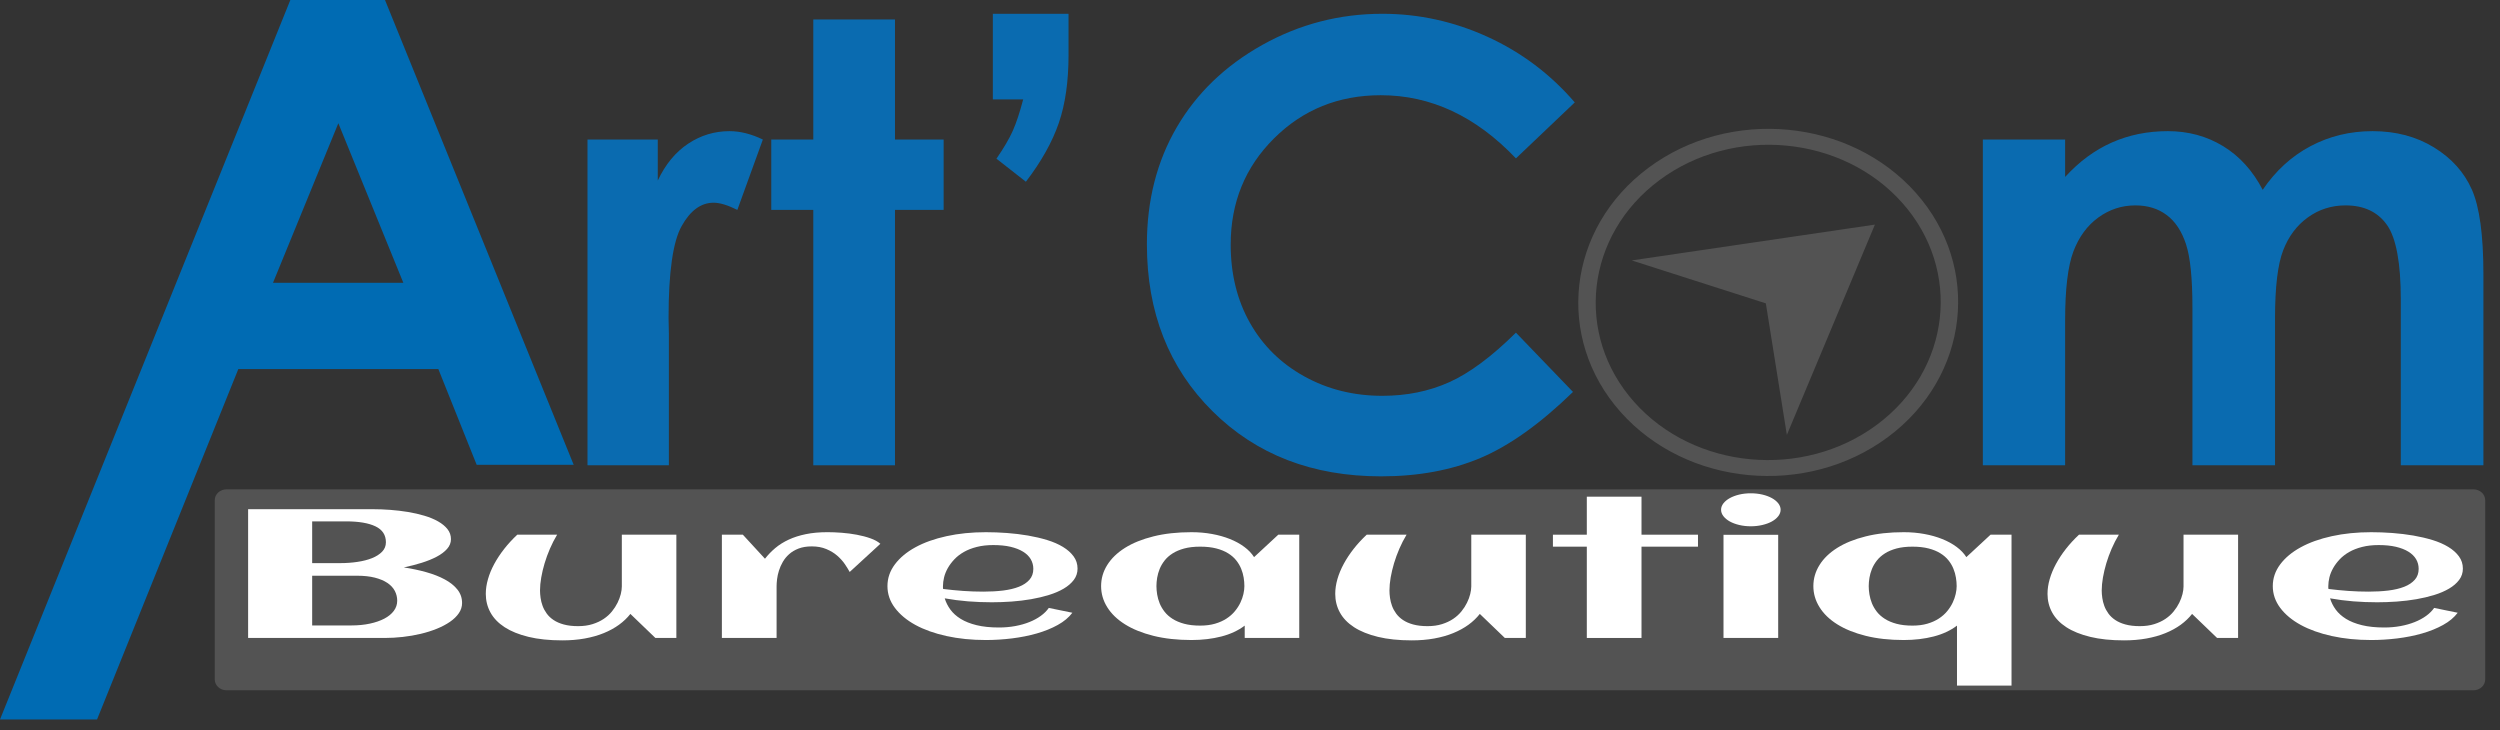 <?xml version="1.0" encoding="UTF-8" standalone="no"?><!DOCTYPE svg PUBLIC "-//W3C//DTD SVG 1.1//EN" "http://www.w3.org/Graphics/SVG/1.1/DTD/svg11.dtd"><svg width="100%" height="100%" viewBox="0 0 113 33" version="1.1" xmlns="http://www.w3.org/2000/svg" xmlns:xlink="http://www.w3.org/1999/xlink" xml:space="preserve" xmlns:serif="http://www.serif.com/" style="fill-rule:evenodd;clip-rule:evenodd;stroke-linejoin:round;stroke-miterlimit:2;"><rect x="0" y="0" width="113" height="33" fill="#333333" stroke="none"/><g id="Logo"><g id="_---rt-C--m" serif:id="   rt’C  m"><path d="M89.625,6.307l3.719,-0l-0,1.691c0.633,-0.694 1.337,-1.213 2.11,-1.556c0.774,-0.343 1.618,-0.514 2.531,-0.514c0.923,-0 1.756,0.225 2.498,0.677c0.742,0.451 1.339,1.109 1.791,1.975c0.588,-0.866 1.31,-1.524 2.165,-1.975c0.855,-0.452 1.789,-0.677 2.803,-0.677c1.049,-0 1.972,0.244 2.768,0.731c0.797,0.487 1.369,1.123 1.717,1.908c0.349,0.785 0.523,2.061 0.523,3.83l-0,8.634l-3.733,-0l0,-7.471c0,-1.669 -0.208,-2.799 -0.624,-3.39c-0.416,-0.59 -1.04,-0.886 -1.873,-0.886c-0.633,0 -1.201,0.18 -1.703,0.541c-0.502,0.361 -0.876,0.86 -1.12,1.496c-0.244,0.636 -0.366,1.658 -0.366,3.065l-0,6.645l-3.733,-0l0,-7.132c0,-1.317 -0.097,-2.272 -0.291,-2.862c-0.195,-0.591 -0.487,-1.031 -0.876,-1.32c-0.389,-0.289 -0.859,-0.433 -1.411,-0.433c-0.616,0 -1.174,0.183 -1.677,0.548c-0.502,0.366 -0.877,0.878 -1.126,1.536c-0.249,0.659 -0.373,1.696 -0.373,3.113l-0,6.55l-3.719,-0l-0,-14.724Z" style="fill:#0a6bb0;fill-rule:nonzero;"/><path d="M71.18,4.629l-2.66,2.53c-1.809,-1.903 -3.845,-2.855 -6.107,-2.855c-1.909,-0 -3.518,0.65 -4.825,1.949c-1.308,1.299 -1.961,2.9 -1.961,4.804c-0,1.326 0.289,2.503 0.868,3.532c0.579,1.028 1.398,1.836 2.457,2.422c1.058,0.587 2.235,0.88 3.529,0.88c1.103,-0 2.112,-0.205 3.026,-0.616c0.914,-0.41 1.918,-1.157 3.013,-2.239l2.579,2.679c-1.475,1.434 -2.868,2.429 -4.18,2.984c-1.312,0.555 -2.81,0.832 -4.493,0.832c-3.103,0 -5.643,-0.981 -7.62,-2.943c-1.978,-1.962 -2.966,-4.477 -2.966,-7.545c-0,-1.984 0.45,-3.748 1.35,-5.291c0.901,-1.543 2.19,-2.783 3.868,-3.722c1.679,-0.938 3.486,-1.407 5.423,-1.407c1.646,0 3.232,0.347 4.757,1.042c1.524,0.695 2.838,1.683 3.942,2.964Z" style="fill:#0a6bb0;fill-rule:nonzero;"/><path d="M44.877,0.623l3.421,0l-0,1.868c-0,1.19 -0.147,2.214 -0.441,3.072c-0.295,0.857 -0.79,1.741 -1.487,2.652l-1.33,-1.042c0.335,-0.487 0.582,-0.909 0.74,-1.265c0.158,-0.357 0.314,-0.828 0.468,-1.415l-1.371,0l0,-3.87Z" style="fill:#0a6bb0;fill-rule:nonzero;"/><path d="M36.761,0.88l3.692,0l-0,5.427l2.199,-0l-0,3.18l-2.199,0l-0,11.544l-3.692,-0l0,-11.544l-1.9,0l0,-3.18l1.9,-0l0,-5.427Z" style="fill:#0a6bb0;fill-rule:nonzero;"/><path d="M26.555,6.307l3.176,-0l-0,1.854c0.344,-0.731 0.801,-1.286 1.371,-1.665c0.57,-0.379 1.194,-0.568 1.873,-0.568c0.479,-0 0.981,0.126 1.506,0.379l-1.153,3.18c-0.435,-0.216 -0.792,-0.325 -1.073,-0.325c-0.57,0 -1.052,0.352 -1.445,1.056c-0.394,0.704 -0.591,2.084 -0.591,4.141l0.014,0.717l0,5.955l-3.678,-0l-0,-14.724Z" style="fill:#0a6bb0;fill-rule:nonzero;"/><path d="M13.123,0l4.279,0l8.529,21.01l-4.385,-0l-1.733,-4.328l-9.041,-0l-6.386,15.838l-4.386,0l13.123,-32.52Zm2.17,5.57l-2.954,7.213l5.892,0l-2.938,-7.213Z" style="fill:#006bb3;fill-rule:nonzero;"/></g><path id="Rectangle-arrondi-2" serif:id="Rectangle arrondi 2" d="M112.331,22.606c-0,-0.27 -0.24,-0.488 -0.534,-0.488l-101.556,-0c-0.295,-0 -0.534,0.218 -0.534,0.488l0,8.107c0,0.269 0.239,0.488 0.534,0.488l101.556,-0c0.294,-0 0.534,-0.219 0.534,-0.488l-0,-8.107Z" style="fill:#535353;"/><g id="bureautique"><path d="M20.886,27.256c0,0.164 -0.048,0.317 -0.146,0.46c-0.097,0.143 -0.231,0.273 -0.401,0.39c-0.17,0.117 -0.368,0.222 -0.594,0.313c-0.226,0.092 -0.47,0.169 -0.73,0.231c-0.26,0.062 -0.529,0.108 -0.806,0.139c-0.277,0.031 -0.549,0.047 -0.817,0.047l-6.177,-0l-0,-5.82l5.645,0c0.248,0 0.508,0.01 0.78,0.03c0.273,0.021 0.539,0.052 0.799,0.095c0.26,0.043 0.508,0.1 0.744,0.17c0.236,0.07 0.443,0.156 0.62,0.257c0.178,0.101 0.319,0.217 0.423,0.349c0.105,0.132 0.157,0.283 0.157,0.453c-0,0.162 -0.058,0.308 -0.175,0.44c-0.117,0.132 -0.274,0.25 -0.471,0.354c-0.197,0.104 -0.423,0.195 -0.678,0.275c-0.255,0.079 -0.524,0.149 -0.806,0.208c0.355,0.054 0.692,0.125 1.01,0.214c0.319,0.089 0.598,0.198 0.839,0.328c0.241,0.129 0.432,0.282 0.573,0.458c0.141,0.177 0.211,0.38 0.211,0.609Zm-3.443,-2.745c0,-0.328 -0.156,-0.568 -0.47,-0.719c-0.314,-0.151 -0.76,-0.226 -1.338,-0.226l-1.525,-0l0,1.887l1.277,0c0.262,0 0.517,-0.018 0.765,-0.055c0.248,-0.036 0.468,-0.092 0.661,-0.169c0.192,-0.077 0.345,-0.175 0.459,-0.293c0.114,-0.119 0.171,-0.26 0.171,-0.425Zm0.511,2.643c0,-0.158 -0.036,-0.307 -0.109,-0.446c-0.073,-0.139 -0.185,-0.259 -0.336,-0.36c-0.151,-0.101 -0.339,-0.18 -0.565,-0.238c-0.226,-0.058 -0.492,-0.087 -0.799,-0.087l-2.035,-0l0,2.247l1.78,-0c0.297,-0 0.571,-0.027 0.824,-0.081c0.253,-0.054 0.472,-0.129 0.657,-0.226c0.184,-0.097 0.328,-0.214 0.43,-0.352c0.102,-0.137 0.153,-0.289 0.153,-0.457Z" style="fill:#fff;fill-rule:nonzero;"/><path d="M21.958,26.839c0,-0.213 0.033,-0.434 0.099,-0.663c0.065,-0.229 0.16,-0.458 0.284,-0.687c0.124,-0.229 0.274,-0.455 0.449,-0.679c0.175,-0.223 0.372,-0.437 0.591,-0.642l1.801,-0c-0.121,0.202 -0.23,0.413 -0.324,0.632c-0.095,0.22 -0.175,0.44 -0.241,0.659c-0.066,0.22 -0.117,0.435 -0.153,0.645c-0.037,0.21 -0.055,0.405 -0.055,0.586c0,0.105 0.009,0.217 0.026,0.337c0.017,0.12 0.047,0.24 0.091,0.36c0.044,0.12 0.106,0.235 0.186,0.345c0.08,0.111 0.183,0.209 0.31,0.293c0.126,0.085 0.281,0.153 0.463,0.202c0.182,0.05 0.397,0.075 0.645,0.075c0.244,0 0.461,-0.03 0.653,-0.091c0.192,-0.06 0.361,-0.14 0.507,-0.238c0.146,-0.098 0.27,-0.211 0.372,-0.338c0.102,-0.126 0.186,-0.256 0.252,-0.39c0.065,-0.133 0.114,-0.264 0.146,-0.392c0.031,-0.128 0.047,-0.243 0.047,-0.345l0,-2.34l2.465,-0l0,4.668l-0.948,-0l-1.13,-1.087c-0.141,0.18 -0.313,0.344 -0.515,0.491c-0.201,0.146 -0.431,0.272 -0.689,0.377c-0.258,0.106 -0.543,0.186 -0.857,0.243c-0.314,0.057 -0.653,0.085 -1.017,0.085c-0.584,-0 -1.092,-0.053 -1.525,-0.158c-0.433,-0.105 -0.792,-0.25 -1.079,-0.436c-0.287,-0.186 -0.501,-0.408 -0.642,-0.665c-0.141,-0.257 -0.212,-0.54 -0.212,-0.847Z" style="fill:#fff;fill-rule:nonzero;"/><path d="M39.792,24.58l-1.386,1.273c-0.059,-0.108 -0.134,-0.229 -0.226,-0.364c-0.093,-0.134 -0.207,-0.26 -0.343,-0.377c-0.136,-0.118 -0.299,-0.216 -0.489,-0.295c-0.189,-0.08 -0.408,-0.12 -0.656,-0.12c-0.229,0 -0.427,0.033 -0.595,0.097c-0.167,0.065 -0.31,0.149 -0.426,0.253c-0.117,0.104 -0.213,0.221 -0.288,0.351c-0.076,0.131 -0.134,0.263 -0.175,0.397c-0.042,0.133 -0.07,0.261 -0.084,0.383c-0.015,0.123 -0.022,0.229 -0.022,0.318l-0,2.34l-2.473,-0l0,-4.668l0.948,-0l1,1.087c0.136,-0.175 0.291,-0.336 0.466,-0.483c0.175,-0.147 0.377,-0.273 0.606,-0.38c0.228,-0.106 0.487,-0.189 0.777,-0.248c0.289,-0.06 0.616,-0.089 0.981,-0.089c0.189,-0 0.401,0.008 0.634,0.026c0.234,0.018 0.462,0.047 0.686,0.089c0.223,0.042 0.43,0.096 0.62,0.164c0.189,0.067 0.338,0.149 0.445,0.246Z" style="fill:#fff;fill-rule:nonzero;"/><path d="M42.629,26.621c0.301,0.038 0.603,0.067 0.904,0.089c0.302,0.021 0.606,0.032 0.912,0.032c0.321,0 0.619,-0.017 0.894,-0.05c0.274,-0.034 0.513,-0.091 0.714,-0.17c0.202,-0.079 0.361,-0.185 0.478,-0.317c0.117,-0.132 0.175,-0.297 0.175,-0.493c0,-0.159 -0.039,-0.305 -0.117,-0.437c-0.077,-0.132 -0.193,-0.245 -0.346,-0.339c-0.153,-0.095 -0.342,-0.168 -0.565,-0.221c-0.224,-0.052 -0.484,-0.078 -0.781,-0.078c-0.277,-0 -0.526,0.028 -0.747,0.085c-0.222,0.056 -0.416,0.132 -0.584,0.228c-0.168,0.096 -0.311,0.207 -0.43,0.333c-0.119,0.127 -0.218,0.259 -0.296,0.396c-0.077,0.138 -0.133,0.277 -0.167,0.417c-0.034,0.14 -0.051,0.272 -0.051,0.396l-0,0.064c-0,0.022 0.002,0.043 0.007,0.065Zm6.076,-0.921c-0,0.191 -0.056,0.361 -0.168,0.511c-0.112,0.149 -0.264,0.281 -0.456,0.394c-0.192,0.113 -0.414,0.209 -0.667,0.287c-0.253,0.078 -0.523,0.142 -0.81,0.192c-0.287,0.05 -0.582,0.085 -0.886,0.107c-0.304,0.021 -0.599,0.032 -0.886,0.032c-0.365,0 -0.725,-0.014 -1.08,-0.042c-0.355,-0.029 -0.705,-0.074 -1.05,-0.136c0.053,0.178 0.138,0.347 0.255,0.508c0.117,0.16 0.272,0.3 0.467,0.42c0.194,0.12 0.434,0.215 0.718,0.285c0.285,0.07 0.622,0.105 1.011,0.105c0.257,-0 0.503,-0.022 0.736,-0.065c0.234,-0.043 0.448,-0.104 0.642,-0.182c0.195,-0.078 0.366,-0.171 0.514,-0.279c0.149,-0.107 0.269,-0.227 0.361,-0.359l1.065,0.218c-0.16,0.213 -0.38,0.397 -0.66,0.552c-0.279,0.155 -0.595,0.283 -0.948,0.384c-0.353,0.101 -0.727,0.175 -1.123,0.224c-0.397,0.048 -0.789,0.073 -1.178,0.073c-0.642,-0 -1.235,-0.06 -1.78,-0.18c-0.544,-0.12 -1.014,-0.288 -1.408,-0.503c-0.393,-0.216 -0.702,-0.473 -0.926,-0.772c-0.224,-0.299 -0.335,-0.627 -0.335,-0.982c-0,-0.356 0.111,-0.683 0.335,-0.982c0.224,-0.299 0.533,-0.557 0.926,-0.772c0.394,-0.216 0.864,-0.384 1.408,-0.503c0.545,-0.12 1.138,-0.18 1.78,-0.18c0.311,-0 0.63,0.012 0.955,0.036c0.326,0.024 0.642,0.063 0.948,0.115c0.307,0.053 0.596,0.121 0.868,0.204c0.273,0.084 0.51,0.187 0.712,0.31c0.201,0.122 0.362,0.264 0.481,0.426c0.119,0.162 0.179,0.346 0.179,0.554Z" style="fill:#fff;fill-rule:nonzero;"/><path d="M58.726,28.836l-2.465,-0l0,-0.558c-0.292,0.221 -0.643,0.385 -1.054,0.491c-0.411,0.106 -0.862,0.16 -1.353,0.16c-0.642,-0 -1.216,-0.064 -1.721,-0.19c-0.506,-0.127 -0.934,-0.3 -1.284,-0.52c-0.35,-0.219 -0.617,-0.477 -0.802,-0.774c-0.185,-0.296 -0.277,-0.614 -0.277,-0.953c-0,-0.34 0.092,-0.658 0.277,-0.954c0.185,-0.296 0.452,-0.554 0.802,-0.774c0.35,-0.22 0.778,-0.393 1.284,-0.519c0.505,-0.127 1.079,-0.19 1.721,-0.19c0.326,-0 0.636,0.027 0.93,0.081c0.294,0.053 0.564,0.13 0.81,0.228c0.245,0.098 0.462,0.217 0.649,0.356c0.187,0.138 0.334,0.293 0.441,0.462l1.094,-1.014l0.948,-0l0,4.668Zm-2.48,-2.344c0,-0.122 -0.01,-0.25 -0.032,-0.384c-0.022,-0.135 -0.06,-0.268 -0.113,-0.4c-0.054,-0.132 -0.128,-0.258 -0.223,-0.378c-0.095,-0.12 -0.216,-0.227 -0.365,-0.319c-0.148,-0.093 -0.327,-0.167 -0.536,-0.221c-0.209,-0.054 -0.452,-0.081 -0.729,-0.081c-0.277,0 -0.518,0.028 -0.722,0.083c-0.204,0.056 -0.379,0.13 -0.525,0.223c-0.146,0.093 -0.267,0.2 -0.361,0.321c-0.095,0.121 -0.169,0.248 -0.223,0.38c-0.053,0.132 -0.091,0.264 -0.113,0.398c-0.022,0.133 -0.033,0.259 -0.033,0.378c0,0.118 0.011,0.245 0.033,0.38c0.022,0.134 0.06,0.268 0.113,0.4c0.054,0.132 0.128,0.258 0.223,0.38c0.094,0.121 0.215,0.228 0.361,0.321c0.146,0.093 0.321,0.167 0.525,0.222c0.204,0.055 0.445,0.083 0.722,0.083c0.253,-0 0.478,-0.029 0.675,-0.087c0.197,-0.058 0.369,-0.135 0.517,-0.232c0.149,-0.097 0.274,-0.208 0.376,-0.332c0.102,-0.124 0.185,-0.252 0.248,-0.384c0.063,-0.132 0.11,-0.263 0.139,-0.394c0.029,-0.13 0.043,-0.25 0.043,-0.357Z" style="fill:#fff;fill-rule:nonzero;"/><path d="M60.353,26.839c-0,-0.213 0.033,-0.434 0.098,-0.663c0.066,-0.229 0.161,-0.458 0.285,-0.687c0.124,-0.229 0.273,-0.455 0.448,-0.679c0.175,-0.223 0.372,-0.437 0.591,-0.642l1.802,-0c-0.122,0.202 -0.23,0.413 -0.325,0.632c-0.095,0.22 -0.175,0.44 -0.241,0.659c-0.065,0.22 -0.116,0.435 -0.153,0.645c-0.036,0.21 -0.054,0.405 -0.054,0.586c-0,0.105 0.008,0.217 0.025,0.337c0.017,0.12 0.048,0.24 0.091,0.36c0.044,0.12 0.106,0.235 0.186,0.345c0.081,0.111 0.184,0.209 0.31,0.293c0.127,0.085 0.281,0.153 0.463,0.202c0.183,0.05 0.398,0.075 0.646,0.075c0.243,0 0.461,-0.03 0.653,-0.091c0.192,-0.06 0.361,-0.14 0.507,-0.238c0.146,-0.098 0.269,-0.211 0.372,-0.338c0.102,-0.126 0.186,-0.256 0.251,-0.39c0.066,-0.133 0.115,-0.264 0.146,-0.392c0.032,-0.128 0.048,-0.243 0.048,-0.345l-0,-2.34l2.465,-0l-0,4.668l-0.948,-0l-1.131,-1.087c-0.141,0.18 -0.312,0.344 -0.514,0.491c-0.202,0.146 -0.432,0.272 -0.689,0.377c-0.258,0.106 -0.544,0.186 -0.857,0.243c-0.314,0.057 -0.653,0.085 -1.018,0.085c-0.583,-0 -1.092,-0.053 -1.524,-0.158c-0.433,-0.105 -0.793,-0.25 -1.08,-0.436c-0.287,-0.186 -0.501,-0.408 -0.642,-0.665c-0.141,-0.257 -0.211,-0.54 -0.211,-0.847Z" style="fill:#fff;fill-rule:nonzero;"/><path d="M74.196,28.836l-2.472,-0l-0,-4.127l-1.532,0l0,-0.541l1.532,-0l-0,-1.718l2.472,0l0,1.718l2.553,-0l0,0.541l-2.553,0l0,4.127Z" style="fill:#fff;fill-rule:nonzero;"/><path d="M80.484,23.04c-0,0.103 -0.036,0.2 -0.106,0.291c-0.071,0.092 -0.167,0.171 -0.288,0.239c-0.122,0.067 -0.265,0.12 -0.43,0.159c-0.166,0.039 -0.341,0.059 -0.526,0.059c-0.184,-0 -0.358,-0.02 -0.521,-0.059c-0.163,-0.039 -0.305,-0.092 -0.427,-0.159c-0.121,-0.068 -0.217,-0.147 -0.288,-0.239c-0.07,-0.091 -0.106,-0.188 -0.106,-0.291c0,-0.102 0.036,-0.198 0.106,-0.289c0.071,-0.09 0.167,-0.169 0.288,-0.236c0.122,-0.067 0.264,-0.121 0.427,-0.16c0.163,-0.039 0.337,-0.058 0.521,-0.058c0.185,-0 0.36,0.019 0.526,0.058c0.165,0.039 0.308,0.093 0.43,0.16c0.121,0.067 0.217,0.146 0.288,0.236c0.07,0.091 0.106,0.187 0.106,0.289Zm-0.11,5.796l-2.472,-0l-0,-4.664l2.472,-0l0,4.664Z" style="fill:#fff;fill-rule:nonzero;"/><path d="M90.921,30.99l-2.465,-0l-0,-2.712c-0.292,0.221 -0.643,0.385 -1.054,0.491c-0.411,0.106 -0.862,0.16 -1.353,0.16c-0.642,-0 -1.216,-0.064 -1.721,-0.19c-0.506,-0.127 -0.934,-0.3 -1.284,-0.52c-0.35,-0.219 -0.618,-0.477 -0.802,-0.774c-0.185,-0.296 -0.278,-0.614 -0.278,-0.953c0,-0.34 0.093,-0.658 0.278,-0.954c0.184,-0.296 0.452,-0.554 0.802,-0.774c0.35,-0.22 0.778,-0.393 1.284,-0.519c0.505,-0.127 1.079,-0.19 1.721,-0.19c0.326,-0 0.636,0.027 0.93,0.081c0.294,0.053 0.564,0.13 0.809,0.228c0.246,0.098 0.462,0.217 0.65,0.356c0.187,0.138 0.334,0.293 0.441,0.462l1.094,-1.014l0.948,-0l0,6.822Zm-2.48,-4.498c0,-0.122 -0.011,-0.25 -0.033,-0.384c-0.021,-0.135 -0.059,-0.268 -0.113,-0.4c-0.053,-0.132 -0.127,-0.258 -0.222,-0.378c-0.095,-0.12 -0.216,-0.227 -0.365,-0.319c-0.148,-0.093 -0.327,-0.167 -0.536,-0.221c-0.209,-0.054 -0.452,-0.081 -0.729,-0.081c-0.277,0 -0.518,0.028 -0.722,0.083c-0.205,0.056 -0.38,0.13 -0.525,0.223c-0.146,0.093 -0.267,0.2 -0.362,0.321c-0.094,0.121 -0.168,0.248 -0.222,0.38c-0.053,0.132 -0.091,0.264 -0.113,0.398c-0.022,0.133 -0.033,0.259 -0.033,0.378c0,0.118 0.011,0.245 0.033,0.38c0.022,0.134 0.06,0.268 0.113,0.4c0.054,0.132 0.128,0.258 0.222,0.38c0.095,0.121 0.216,0.228 0.362,0.321c0.145,0.093 0.32,0.167 0.525,0.222c0.204,0.055 0.445,0.083 0.722,0.083c0.253,-0 0.478,-0.029 0.674,-0.087c0.197,-0.058 0.37,-0.135 0.518,-0.232c0.149,-0.097 0.274,-0.208 0.376,-0.332c0.102,-0.124 0.185,-0.252 0.248,-0.384c0.063,-0.132 0.109,-0.263 0.138,-0.394c0.03,-0.13 0.044,-0.25 0.044,-0.357Z" style="fill:#fff;fill-rule:nonzero;"/><path d="M92.548,26.839c-0,-0.213 0.032,-0.434 0.098,-0.663c0.066,-0.229 0.161,-0.458 0.285,-0.687c0.124,-0.229 0.273,-0.455 0.448,-0.679c0.175,-0.223 0.372,-0.437 0.591,-0.642l1.802,-0c-0.122,0.202 -0.23,0.413 -0.325,0.632c-0.095,0.22 -0.175,0.44 -0.241,0.659c-0.065,0.22 -0.116,0.435 -0.153,0.645c-0.036,0.21 -0.055,0.405 -0.055,0.586c0,0.105 0.009,0.217 0.026,0.337c0.017,0.12 0.047,0.24 0.091,0.36c0.044,0.12 0.106,0.235 0.186,0.345c0.08,0.111 0.184,0.209 0.31,0.293c0.126,0.085 0.281,0.153 0.463,0.202c0.183,0.05 0.398,0.075 0.646,0.075c0.243,0 0.46,-0.03 0.653,-0.091c0.192,-0.06 0.361,-0.14 0.506,-0.238c0.146,-0.098 0.27,-0.211 0.372,-0.338c0.103,-0.126 0.186,-0.256 0.252,-0.39c0.066,-0.133 0.114,-0.264 0.146,-0.392c0.032,-0.128 0.047,-0.243 0.047,-0.345l0,-2.34l2.466,-0l-0,4.668l-0.949,-0l-1.13,-1.087c-0.141,0.18 -0.313,0.344 -0.514,0.491c-0.202,0.146 -0.432,0.272 -0.69,0.377c-0.257,0.106 -0.543,0.186 -0.857,0.243c-0.313,0.057 -0.652,0.085 -1.017,0.085c-0.584,-0 -1.092,-0.053 -1.524,-0.158c-0.433,-0.105 -0.793,-0.25 -1.08,-0.436c-0.287,-0.186 -0.501,-0.408 -0.642,-0.665c-0.141,-0.257 -0.211,-0.54 -0.211,-0.847Z" style="fill:#fff;fill-rule:nonzero;"/><path d="M105.246,26.621c0.302,0.038 0.603,0.067 0.905,0.089c0.301,0.021 0.605,0.032 0.911,0.032c0.321,0 0.619,-0.017 0.894,-0.05c0.275,-0.034 0.513,-0.091 0.715,-0.17c0.201,-0.079 0.361,-0.185 0.477,-0.317c0.117,-0.132 0.175,-0.297 0.175,-0.493c0,-0.159 -0.039,-0.305 -0.116,-0.437c-0.078,-0.132 -0.194,-0.245 -0.347,-0.339c-0.153,-0.095 -0.341,-0.168 -0.565,-0.221c-0.224,-0.052 -0.484,-0.078 -0.78,-0.078c-0.278,-0 -0.527,0.028 -0.748,0.085c-0.221,0.056 -0.416,0.132 -0.584,0.228c-0.167,0.096 -0.311,0.207 -0.43,0.333c-0.119,0.127 -0.218,0.259 -0.295,0.396c-0.078,0.138 -0.134,0.277 -0.168,0.417c-0.034,0.14 -0.051,0.272 -0.051,0.396l-0,0.064c-0,0.022 0.002,0.043 0.007,0.065Zm6.076,-0.921c-0,0.191 -0.056,0.361 -0.168,0.511c-0.112,0.149 -0.264,0.281 -0.456,0.394c-0.192,0.113 -0.414,0.209 -0.667,0.287c-0.253,0.078 -0.523,0.142 -0.81,0.192c-0.287,0.05 -0.582,0.085 -0.886,0.107c-0.304,0.021 -0.599,0.032 -0.886,0.032c-0.365,0 -0.725,-0.014 -1.08,-0.042c-0.355,-0.029 -0.705,-0.074 -1.05,-0.136c0.054,0.178 0.139,0.347 0.255,0.508c0.117,0.16 0.273,0.3 0.467,0.42c0.195,0.12 0.434,0.215 0.719,0.285c0.284,0.07 0.621,0.105 1.01,0.105c0.258,-0 0.503,-0.022 0.736,-0.065c0.234,-0.043 0.448,-0.104 0.642,-0.182c0.195,-0.078 0.366,-0.171 0.515,-0.279c0.148,-0.107 0.268,-0.227 0.361,-0.359l1.064,0.218c-0.16,0.213 -0.38,0.397 -0.66,0.552c-0.279,0.155 -0.595,0.283 -0.948,0.384c-0.352,0.101 -0.727,0.175 -1.123,0.224c-0.396,0.048 -0.789,0.073 -1.178,0.073c-0.642,-0 -1.235,-0.06 -1.78,-0.18c-0.544,-0.12 -1.014,-0.288 -1.407,-0.503c-0.394,-0.216 -0.703,-0.473 -0.927,-0.772c-0.223,-0.299 -0.335,-0.627 -0.335,-0.982c-0,-0.356 0.112,-0.683 0.335,-0.982c0.224,-0.299 0.533,-0.557 0.927,-0.772c0.393,-0.216 0.863,-0.384 1.407,-0.503c0.545,-0.12 1.138,-0.18 1.78,-0.18c0.311,-0 0.63,0.012 0.956,0.036c0.325,0.024 0.641,0.063 0.948,0.115c0.306,0.053 0.595,0.121 0.868,0.204c0.272,0.084 0.509,0.187 0.711,0.31c0.202,0.122 0.362,0.264 0.481,0.426c0.119,0.162 0.179,0.346 0.179,0.554Z" style="fill:#fff;fill-rule:nonzero;"/></g><path id="Forme-2" serif:id="Forme 2" d="M85.333,19.757c-3.677,2.732 -9.096,2.224 -12.08,-1.132c-2.983,-3.356 -2.419,-8.31 1.259,-11.042c3.678,-2.733 9.098,-2.226 12.082,1.131c2.983,3.356 2.417,8.31 -1.261,11.043Zm-10.325,-11.615c-3.34,2.481 -3.852,6.98 -1.143,10.028c2.71,3.049 7.631,3.51 10.971,1.028c3.342,-2.482 3.855,-6.981 1.146,-10.03c-2.71,-3.048 -7.633,-3.509 -10.974,-1.026Zm5.758,11.516l-0.95,-5.946l-6.061,-1.941l10.991,-1.619l-3.98,9.506Z" style="fill:#535353;"/></g></svg>